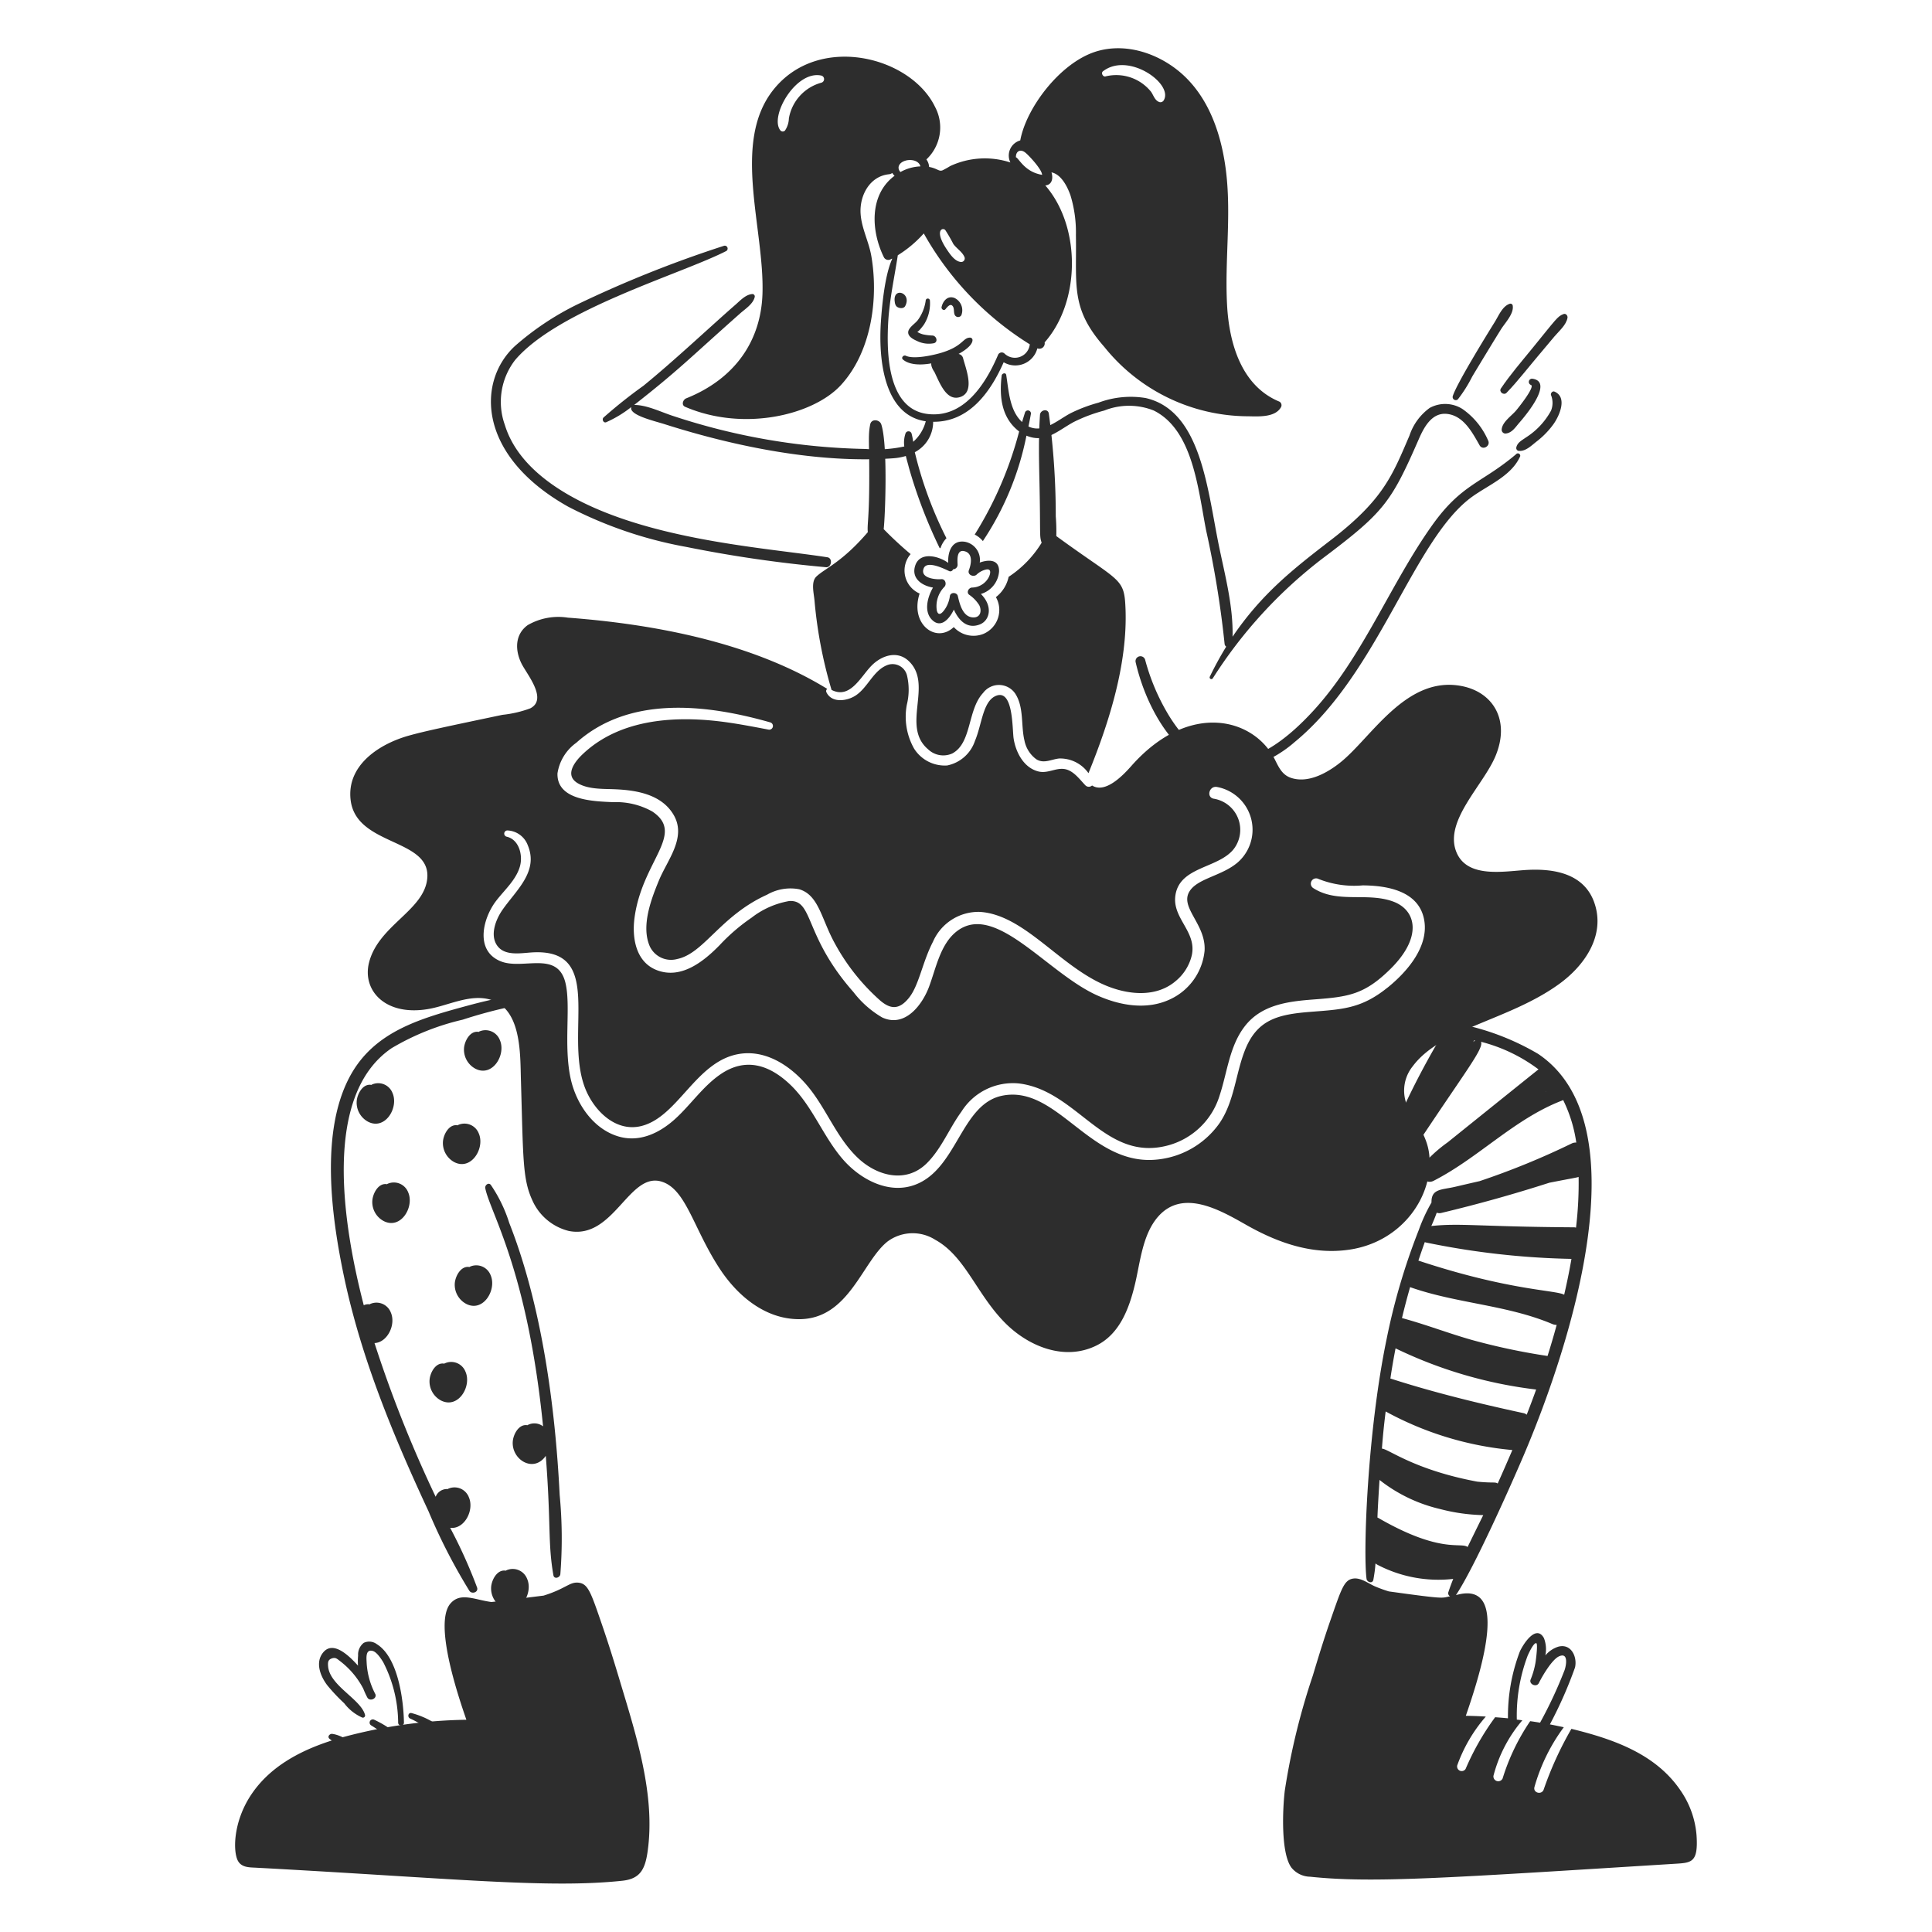 <svg viewBox="0 0 450 450" xmlns="http://www.w3.org/2000/svg" id="Being-Silly-Crazy-2--Streamline-Brooklyn.svg" height="450" width="450"><desc>Being Silly Crazy 2 Streamline Illustration: https://streamlinehq.com</desc><path d="M104.85 355.858c3.314 0.405 5.679 -4.104 4.351 -7.135a3.575 3.575 0 0 0 -4.725 -1.998 0.518 0.518 0 0 0 -0.202 0.126c-0.027 0 -0.077 -0.025 -0.101 -0.025a2.815 2.815 0 0 0 -2.7 1.8 291.6 291.6 0 0 1 -14.242 -35.8c3.011 -0.128 5.04 -4.304 3.793 -7.135a3.58 3.58 0 0 0 -4.725 -2 0.547 0.547 0 0 0 -0.202 0.128c-0.027 0 -0.077 -0.027 -0.101 -0.027a2.372 2.372 0 0 0 -1.267 0.225c-4.905 -18.925 -9.661 -48.928 6.503 -59.888a58.05 58.05 0 0 1 16.547 -6.629 110.25 110.25 0 0 1 20.772 -4.63c0.961 -0.18 0.608 -1.472 -0.202 -1.575 -5.045 -0.601 -14.272 1.548 -19.026 2.833 -11.081 2.995 -21.6 5.893 -27.376 15.788 -7.571 12.978 -4.824 33.395 -1.694 48.022 4.05 18.884 11.5 36.761 19.557 54.068a133.99 133.99 0 0 0 9.513 18.52c0.581 0.862 2.169 0.349 1.8 -0.758a116.532 116.532 0 0 0 -6.271 -13.91Z" fill="#2d2d2d" stroke-width="1"></path><path d="M130.361 348.241c-1.026 -20.619 -4.174 -44.186 -11.741 -63.378a33.629 33.629 0 0 0 -4.3 -8.881c-0.531 -0.659 -1.424 0.079 -1.291 0.761 1.1 5.661 9.821 18.956 13.462 55.483a3.31 3.31 0 0 0 -3.442 -0.378 0.562 0.562 0 0 0 -0.202 0.126c-0.025 0 -0.074 -0.025 -0.101 -0.025 -1.948 -0.254 -3.197 2.176 -3.314 3.825 -0.297 4.237 4.878 7.407 7.693 3.314 1.242 16 0.45 20.234 1.771 27.806 0.175 1.012 1.514 0.608 1.618 -0.225a106.733 106.733 0 0 0 -0.151 -18.427Z" fill="#2d2d2d" stroke-width="1"></path><path d="M116.419 242.233a3.584 3.584 0 0 0 -4.725 -2 0.587 0.587 0 0 0 -0.202 0.128c-0.025 0 -0.074 -0.027 -0.101 -0.027 -1.946 -0.252 -3.197 2.178 -3.314 3.825a5.045 5.045 0 0 0 2.632 4.756c3.998 2.079 7.227 -3.267 5.71 -6.683Z" fill="#2d2d2d" stroke-width="1"></path><path d="M89.325 284.384c4.016 2.111 7.245 -3.269 5.742 -6.68a3.575 3.575 0 0 0 -4.725 -1.998 0.518 0.518 0 0 0 -0.202 0.126c-0.027 0 -0.077 -0.025 -0.101 -0.025 -1.948 -0.254 -3.188 2.176 -3.314 3.825a5.002 5.002 0 0 0 2.601 4.752Z" fill="#2d2d2d" stroke-width="1"></path><path d="M118.013 365.726a0.524 0.524 0 0 0 -0.2 0.126c-0.027 0 -0.077 -0.025 -0.101 -0.025 -1.948 -0.254 -3.2 2.176 -3.317 3.825a5.04 5.04 0 0 0 2.632 4.756c4.03 2.088 7.265 -3.278 5.744 -6.68a3.6 3.6 0 0 0 -4.759 -2.002Z" fill="#2d2d2d" stroke-width="1"></path><path d="M91.422 254.578a3.575 3.575 0 0 0 -4.725 -1.998 0.583 0.583 0 0 0 -0.202 0.126c-0.025 0 -0.074 -0.025 -0.101 -0.025 -1.946 -0.254 -3.197 2.176 -3.314 3.825a5.049 5.049 0 0 0 2.632 4.756c3.976 2.072 7.213 -3.249 5.71 -6.685Z" fill="#2d2d2d" stroke-width="1"></path><path d="M111.512 263.99a3.578 3.578 0 0 0 -4.725 -1.998 0.544 0.544 0 0 0 -0.202 0.126c-0.025 0 -0.077 -0.025 -0.101 -0.025 -1.948 -0.254 -3.2 2.176 -3.314 3.825a5.042 5.042 0 0 0 2.63 4.756c3.971 2.059 7.213 -3.272 5.713 -6.685Z" fill="#2d2d2d" stroke-width="1"></path><path d="M114.269 297a3.58 3.58 0 0 0 -4.725 -2 0.558 0.558 0 0 0 -0.2 0.128c-0.027 0 -0.077 -0.027 -0.101 -0.027 -1.948 -0.252 -3.2 2.178 -3.317 3.825a5.047 5.047 0 0 0 2.632 4.756c3.976 2.093 7.211 -3.262 5.71 -6.683Z" fill="#2d2d2d" stroke-width="1"></path><path d="M103.466 317.628c-0.027 0 -0.077 -0.025 -0.101 -0.025 -1.948 -0.252 -3.2 2.176 -3.314 3.825a5.042 5.042 0 0 0 2.63 4.756c4.03 2.088 7.245 -3.267 5.744 -6.68a3.573 3.573 0 0 0 -4.725 -1.998 0.887 0.887 0 0 0 -0.234 0.121Z" fill="#2d2d2d" stroke-width="1"></path><path d="M144.302 391.255c-1.289 -4.302 -2.619 -8.572 -4.075 -12.803 -2.542 -7.4 -3.22 -9.468 -5.312 -9.792 -2.212 -0.342 -2.961 1.334 -8.298 2.986 -12.845 1.588 -12.112 1.526 -12.348 1.467 -3.825 -0.547 -6.997 -2.266 -9.31 0.328 -4.01 4.5 1.71 21.47 3.67 27.124a116.804 116.804 0 0 0 -28.35 3.946c-8.422 2.284 -16.875 6.095 -21.825 13.585 -4.275 6.466 -4.196 13.48 -2.959 15.46 0.9 1.447 2.63 1.386 4.149 1.467 45.922 2.475 67.896 4.894 85.313 3.038 4.021 -0.43 5.245 -2.518 5.85 -6.579 1.969 -13.322 -2.668 -27.414 -6.505 -40.228Z" fill="#2d2d2d" stroke-width="1"></path><path d="M80.19 396.745a10.692 10.692 0 0 0 4.199 3.314 0.515 0.515 0 0 0 0.632 -0.632c-0.97 -3.672 -8.224 -6.77 -8.602 -11.311 -0.079 -0.936 -0.022 -1.535 0.887 -1.847 0.862 -0.295 1.188 0.103 1.897 0.632a19.269 19.269 0 0 1 5.413 6.428 20.124 20.124 0 0 0 0.936 2.047c0.538 1.01 2.304 0.304 1.874 -0.783a17.775 17.775 0 0 1 -2.025 -7.288c-0.034 -0.986 -0.351 -3.276 1.442 -2.756 0.938 0.27 1.951 1.845 2.428 2.63a31.275 31.275 0 0 1 3.467 14.067 0.675 0.675 0 0 0 1.35 0c-0.101 -5.672 -1.483 -15.3 -6.325 -18.293a2.945 2.945 0 0 0 -3.038 -0.304 3.456 3.456 0 0 0 -1.314 2.961 14.947 14.947 0 0 0 -0.027 2.353c-2.387 -2.668 -5.899 -5.825 -8.145 -3.038 -1.897 2.356 -0.567 5.6 1.037 7.668a43.083 43.083 0 0 0 3.913 4.149Z" fill="#2d2d2d" stroke-width="1"></path><path d="M77.4 403.855c-0.583 -0.081 -1.244 0.634 -0.659 1.139 1.575 1.35 6.21 3.166 9.715 8.93a10.8 10.8 0 0 0 2.176 3.375c0.632 0.484 1.366 -0.2 1.417 -0.808 0.234 -2.704 -7.164 -11.875 -12.649 -12.636Z" fill="#2d2d2d" stroke-width="1"></path><path d="M97.425 409.243a25.672 25.672 0 0 0 -10.247 -8.678 0.749 0.749 0 0 0 -0.758 1.289 29.961 29.961 0 0 1 9.31 8.982 24.154 24.154 0 0 0 2.075 3.314c0.736 0.808 1.8 -0.074 1.669 -0.961a10.512 10.512 0 0 0 -2.05 -3.946Z" fill="#2d2d2d" stroke-width="1"></path><path d="M108.526 409.471a19.654 19.654 0 0 0 -12.625 -10.449c-0.837 -0.25 -1.093 0.947 -0.355 1.265a23.656 23.656 0 0 1 11.007 10.35 1.145 1.145 0 1 0 1.973 -1.165Z" fill="#2d2d2d" stroke-width="1"></path><path d="M395.159 427.5a21.249 21.249 0 0 0 -3.618 -10.296c-5.778 -8.658 -15.674 -12.109 -25.529 -14.524a80.734 80.734 0 0 0 -6.451 14.119c-0.45 1.35 -2.547 0.812 -2.151 -0.583a42.914 42.914 0 0 1 6.831 -13.914c-1.089 -0.225 -2.151 -0.45 -3.238 -0.659a98.469 98.469 0 0 0 5.85 -13.257c0.565 -2.475 -0.9 -5.661 -3.922 -4.833a6.464 6.464 0 0 0 -2.986 2.025 7.218 7.218 0 0 0 -0.328 -4.023c-1.849 -3.375 -4.907 1.519 -5.625 3.136a42.386 42.386 0 0 0 -2.758 15.536c-0.986 -0.101 -1.973 -0.178 -2.986 -0.254a59.951 59.951 0 0 0 -6.88 12.044 1.073 1.073 0 0 1 -1.948 -0.835 35.59 35.59 0 0 1 6.653 -11.36c-1.544 -0.101 -3.112 -0.153 -4.655 -0.178 3.998 -11.543 9.9 -31.243 -1.924 -28.21a1.962 1.962 0 0 0 -0.378 0.101c4.257 -6.338 12.996 -26.005 15.838 -32.688 11.284 -26.55 27.268 -77.301 3.289 -93.386a58.624 58.624 0 0 0 -16.875 -6.68c-5.594 -1.595 -15.107 -3.998 -20.873 -3.389 -0.785 0.081 -1.141 1.35 -0.202 1.517a106.916 106.916 0 0 1 16.117 3.289 186.282 186.282 0 0 0 -14.018 28.312c-0.504 1.282 1.321 3.242 3.694 2.531a5.758 5.758 0 0 0 2.833 -2.758c12.139 -18.439 16.742 -23.994 16.04 -25.63a37.913 37.913 0 0 1 13.385 6.426c-0.146 0.097 -20.135 16.171 -21.128 16.976a32.782 32.782 0 0 0 -6.273 5.794 0.929 0.929 0 0 0 0.151 1.139c0 1.836 1.49 2.725 2.808 2.05 10.471 -5.346 18.742 -14.355 29.806 -18.646a2.385 2.385 0 0 0 0.378 -0.178 32.931 32.931 0 0 1 3.062 9.918 2.025 2.025 0 0 0 -1.062 0.202 179.129 179.129 0 0 1 -21.456 8.775q-2.844 0.646 -5.692 1.316c-3.125 0.736 -5.6 0.394 -5.515 3.667a38.925 38.925 0 0 0 -2.961 6.401 149.85 149.85 0 0 0 -7.54 25.63c-4.403 21.346 -5.452 49.221 -4.63 55.611 0.106 0.81 1.413 1.215 1.595 0.202 0.778 -4.347 0.191 -3.913 0.86 -3.517a30.622 30.622 0 0 0 17.737 3.339c-0.405 1.012 -0.772 1.996 -1.114 3.038a0.794 0.794 0 0 0 0.38 1.012c-2.097 0.403 -0.819 0.727 -14.269 -1.139a33.347 33.347 0 0 1 -3.15 -1.139c-1.575 -0.675 -3.375 -2.126 -5.162 -1.847 -2.135 0.331 -2.74 2.423 -5.312 9.79 -1.474 4.223 -2.79 8.525 -4.075 12.803A159.3 159.3 0 0 0 299.25 417.087c-0.502 4.232 -0.965 14.497 1.544 17.912a5.72 5.72 0 0 0 4.351 2.124c14.643 1.544 31.633 0.308 85.316 -3.035 3.616 -0.225 5.105 -0.418 4.698 -6.588ZM343.125 242.712c0.029 -0.04 0.254 -0.383 0.277 -0.43 0.205 0.106 0.34 -0.092 -0.277 0.43Zm16.799 11.563c0.052 -0.025 0.077 -0.049 0.126 -0.077h0.027c-0.061 0.052 -0.11 0.052 -0.162 0.077Zm-25.274 28.186a1.8 1.8 0 0 0 1.087 0.049q12.715 -3.035 25.148 -7.034c5.411 -1.055 6.575 -1.224 6.806 -1.35a87.944 87.944 0 0 1 -0.608 11.817 1.593 1.593 0 0 0 -0.506 -0.077c-22.293 -0.146 -26.35 -1.03 -33.194 -0.304 0.448 -1.004 0.878 -2.041 1.258 -3.103Zm-2.783 6.856 0.225 0.077a184.223 184.223 0 0 0 33.928 3.825c-0.481 2.808 -1.062 5.625 -1.694 8.35 -1.942 -1.109 -12.825 -0.943 -33.93 -7.945h-0.025c0.475 -1.447 0.981 -2.889 1.487 -4.306Zm-3.416 10.476c0.049 0.025 0.126 0.049 0.175 0.074 10.728 3.746 22.419 4.079 32.942 8.527a2.639 2.639 0 0 0 1.012 0.202c-0.659 2.428 -1.366 4.833 -2.126 7.236a149.006 149.006 0 0 1 -17.482 -3.694c-5.513 -1.55 -10.879 -3.643 -16.425 -5.137q0.871 -3.641 1.894 -7.209Zm-3.391 14.269a102.933 102.933 0 0 0 32.74 9.587c-0.709 1.976 -1.442 3.922 -2.203 5.87a1.532 1.532 0 0 0 -0.657 -0.353c-10.413 -2.25 -20.759 -4.77 -30.893 -8.021a0.792 0.792 0 0 0 -0.202 -0.049c0.344 -2.329 0.749 -4.682 1.206 -7.034Zm-2.304 14.699a75.712 75.712 0 0 0 29.502 8.982c-1.125 2.605 -2.25 5.211 -3.416 7.792 -0.626 -0.416 -0.979 -0.058 -4.756 -0.43 -14.776 -2.754 -20.776 -7.691 -22.214 -7.691 0.207 -2.594 0.409 -4.921 0.875 -8.654Zm-1.719 24.795a0.331 0.331 0 0 0 -0.202 -0.077c0.052 -1.942 0.346 -6.676 0.481 -8.775a35.917 35.917 0 0 0 14.117 6.781 43.002 43.002 0 0 0 10.044 1.415c-0.621 1.244 -3.461 7.045 -3.643 7.425 -1.633 -1.206 -6.219 1.649 -20.806 -6.77Zm28.969 60.647a1.125 1.125 0 0 1 -2.151 -0.583 32.418 32.418 0 0 1 6.73 -12.929c-0.43 -0.052 -0.86 -0.126 -1.289 -0.153a39.566 39.566 0 0 1 2.556 -14.976c0.25 -0.533 1.363 -2.984 1.973 -2.835 0.43 0.103 -0.095 3.974 -0.153 4.376a18.875 18.875 0 0 1 -1.163 4.099c-0.43 1.125 1.402 1.876 1.924 0.81 0.792 -1.62 3.067 -5.499 4.705 -6.223 2.279 -1.01 1.64 2.25 1.265 3.262a100.8 100.8 0 0 1 -5.692 12.195c-0.758 -0.126 -1.544 -0.252 -2.302 -0.353a49.871 49.871 0 0 0 -6.41 13.309Z" fill="#2d2d2d" stroke-width="1"></path><path d="M224.303 83.369a1.327 1.327 0 0 0 -1.62 -0.9c-2.533 0.527 -7.742 0.225 -5.008 4.225 1.303 2.756 2.785 6.602 5.742 5.85 3.924 -1.024 1.501 -6.719 0.887 -9.176Z" fill="#2d2d2d" stroke-width="1"></path><path d="M280.926 123.525a232.497 232.497 0 0 1 4.3 26.388 0.941 0.941 0 0 0 0.38 0.709 78.383 78.383 0 0 0 -3.825 7.009 0.398 0.398 0 0 0 0.675 0.405 107.968 107.968 0 0 1 25.756 -28.084c14.211 -10.69 15.829 -12.973 22.291 -27.754 1.183 -2.7 3.011 -6.154 6.503 -5.794 3.87 0.398 5.913 4.304 7.614 7.31 0.731 1.294 2.664 0.149 1.973 -1.163a17.291 17.291 0 0 0 -5.92 -7.261 7.495 7.495 0 0 0 -7.666 -0.279 12.978 12.978 0 0 0 -4.707 6.426c-4.019 9.369 -6.115 14.974 -18.367 24.39 -8.759 6.732 -16.076 12.499 -22.846 22.469 0.175 -7.06 -1.751 -14.245 -3.163 -21.101 -2.716 -13.183 -4.129 -31.527 -17.078 -34.486a21.42 21.42 0 0 0 -11.007 1.087 35.165 35.165 0 0 0 -6.525 2.475c-3.056 1.629 -6.3 4.725 -9.765 3.062 0.2 -0.961 0.385 -1.897 0.556 -2.86a0.709 0.709 0 0 0 -1.366 -0.378q-0.344 1.1 -0.675 2.2c-2.925 -2.657 -3.109 -7.288 -3.694 -10.955 -0.099 -0.632 -0.997 -0.407 -1.062 0.151 -0.603 5.096 0.027 9.918 4.072 13.005a86.258 86.258 0 0 1 -10.35 24.012 6.118 6.118 0 0 1 1.899 1.517 67.905 67.905 0 0 0 10.15 -24.55c4.466 1.838 7.216 -1.125 11.025 -3.188a36.556 36.556 0 0 1 7.083 -2.657 15.554 15.554 0 0 1 11.513 -0.025c9.191 4.531 10.359 18.394 12.226 27.92Z" fill="#2d2d2d" stroke-width="1"></path><path d="M353.108 105.811c-8.055 6.811 -12.638 6.826 -19.575 16.596 -9.675 13.604 -16.133 30.6 -27.578 43.087 -12.337 13.457 -24.012 16.666 -33.575 1.366a49.617 49.617 0 0 1 -5.668 -13.232 1.143 1.143 0 0 0 -2.2 0.608c2.999 13.036 12.256 27.432 25.249 24.75a28.001 28.001 0 0 0 11.79 -6.149c19.724 -16.189 27.711 -47.453 41.47 -57.231 3.742 -2.659 8.905 -4.756 10.955 -9.108a0.553 0.553 0 0 0 -0.869 -0.686Z" fill="#2d2d2d" stroke-width="1"></path><path d="M339.572 93.008A31.741 31.741 0 0 0 342.887 87.75c1.141 -1.921 5.641 -9.338 6.781 -11.133 0.934 -1.469 2.936 -3.519 2.682 -5.364a0.538 0.538 0 0 0 -0.675 -0.506c-1.735 0.542 -2.619 2.817 -3.517 4.252 -1.526 2.441 -8.975 14.497 -9.79 17.305a0.729 0.729 0 0 0 1.204 0.704Z" fill="#2d2d2d" stroke-width="1"></path><path d="M364.19 73.147c-1.435 0.538 -1.631 1.055 -7.439 8.172 -2.441 2.995 -5.006 5.971 -7.159 9.158 -0.531 0.785 0.659 1.696 1.316 1.012 2.885 -3.008 3.872 -4.531 11.158 -13.131 1.069 -1.26 2.738 -2.651 3.035 -4.327 0.085 -0.479 -0.355 -1.093 -0.911 -0.884Z" fill="#2d2d2d" stroke-width="1"></path><path d="M349.769 100.091a0.875 0.875 0 0 0 0.884 0.887c1.496 -0.103 2.297 -1.449 3.24 -2.531 2.907 -3.337 7.436 -9.554 3.112 -10.22a0.749 0.749 0 0 0 -0.405 1.44c1.012 0.432 -3.105 5.522 -3.492 5.971 -1.096 1.28 -3.251 2.686 -3.339 4.453Z" fill="#2d2d2d" stroke-width="1"></path><path d="M362.066 91.21c-0.45 -0.193 -0.943 0.358 -0.81 0.81a4.799 4.799 0 0 1 0 3.645 17.05 17.05 0 0 1 -5.87 6.248c-0.9 0.652 -1.944 1.139 -2.2 2.277a0.675 0.675 0 0 0 0.45 0.81c1.624 0.254 3.06 -1.22 4.252 -2.151a19.674 19.674 0 0 0 3.87 -3.946c1.393 -1.906 3.449 -6.352 0.308 -7.693Z" fill="#2d2d2d" stroke-width="1"></path><path d="M192.701 129.796c-13.138 -2.025 -36.299 -3.6 -54.27 -11.513 -8.55 -3.769 -17.982 -9.92 -20.849 -19.33a15.914 15.914 0 0 1 2.405 -15.104C130.05 72.032 158.805 63.806 169.2 58.446a0.675 0.675 0 0 0 -0.506 -1.213 270.961 270.961 0 0 0 -34.2 13.662 65.525 65.525 0 0 0 -14.598 9.74c-8.91 8.305 -8.647 25.529 12.422 37.37a97.15 97.15 0 0 0 27.551 9.387 298.784 298.784 0 0 0 32.562 4.725c1.256 0.072 1.586 -2.119 0.27 -2.322Z" fill="#2d2d2d" stroke-width="1"></path><path d="M210.843 71.276c1.627 -3.114 -2.993 -4.592 -2.43 -0.938a1.926 1.926 0 0 0 0.304 0.911c0.407 0.551 1.724 0.796 2.126 0.027Z" fill="#2d2d2d" stroke-width="1"></path><path d="M220.203 72.034c0.324 -0.385 1.008 -1.309 1.544 -0.887 0.652 0.515 0.279 1.62 0.675 2.277a0.873 0.873 0 0 0 1.492 0 3.172 3.172 0 0 0 -1.593 -4.023c-1.597 -0.621 -2.7 0.709 -3.011 2.126 -0.095 0.472 0.533 0.922 0.893 0.506Z" fill="#2d2d2d" stroke-width="1"></path><path d="M213.651 79.448a6.199 6.199 0 0 0 3.825 0.504c1.062 -0.225 0.709 -1.694 -0.254 -1.8a12.649 12.649 0 0 1 -2.149 -0.252 4.829 4.829 0 0 1 -1.442 -0.608c0.277 0.049 1.397 -1.438 1.575 -1.696a9.225 9.225 0 0 0 1.391 -5.564 0.493 0.493 0 0 0 -0.986 0 9.986 9.986 0 0 1 -1.8 4.478c-0.605 0.862 -2.329 1.82 -2.277 2.959 0.038 1.017 1.332 1.627 2.117 1.98Z" fill="#2d2d2d" stroke-width="1"></path><path d="M225.922 78.638c-1.683 0.036 -1.595 1.944 -6.453 3.465 -1.951 0.612 -6.638 1.656 -8.476 0.761 -0.529 -0.259 -1.19 0.45 -0.675 0.884 3.998 3.375 16.22 -1.53 16.2 -4.554a0.578 0.578 0 0 0 -0.596 -0.556Z" fill="#2d2d2d" stroke-width="1"></path><path d="M232.702 133.085c0.054 -2.81 -2.403 -2.81 -4.5 -2.05a4.275 4.275 0 0 0 -3.391 -4.833c-3.136 -0.535 -4.099 2.403 -3.946 4.907 -2.304 -1.669 -6.525 -2.63 -7.65 0.506 -1.087 3.062 1.492 4.808 4.097 5.238 -1.35 2.353 -2.144 5.636 -0.202 7.54 2.025 1.991 3.974 -0.151 5.06 -2.403 1.114 2.455 3.035 4.599 6.023 3.465 2.313 -0.878 3.19 -4.196 0.277 -7.108a5.922 5.922 0 0 0 4.232 -5.263Zm-2.428 1.415a4.5 4.5 0 0 1 -3.872 2.353c-0.758 0.025 -1.384 1.105 -0.675 1.669a8.258 8.258 0 0 1 2.351 2.43c0.614 1.186 0.38 2.828 -1.265 2.857 -2.529 0.045 -3.272 -3.058 -3.719 -4.984 -0.205 -0.884 -1.696 -0.961 -1.847 0a7.252 7.252 0 0 1 -0.961 2.758c-0.481 0.783 -1.615 2.327 -2.075 0.657a6.424 6.424 0 0 1 1.771 -5.567c0.556 -0.608 0.225 -1.852 -0.734 -1.771 -1.368 0.117 -5.013 -0.225 -4.099 -2.529 0.756 -1.899 4.759 0.099 5.895 0.632a0.661 0.661 0 0 0 0.936 -0.405 1.064 1.064 0 0 0 1.064 -1.037c-0.052 -1.24 -0.257 -3.762 1.746 -3.136 1.894 0.59 1.411 3.008 0.884 4.376 -0.407 1.062 1.06 1.717 1.8 1.037a4.682 4.682 0 0 1 2.099 -1.163c1.391 -0.344 1.179 0.909 0.7 1.82Z" fill="#2d2d2d" stroke-width="1"></path><path d="M297.979 93.539c-8.896 -3.672 -11.7 -13.687 -12.17 -22.5 -0.556 -10.195 0.965 -20.416 -0.178 -30.562 -0.931 -8.275 -3.611 -16.958 -9.841 -22.822 -5.384 -5.067 -13.514 -7.958 -20.772 -5.567 -8.179 2.7 -15.991 13.034 -17.381 20.619a3.665 3.665 0 0 0 -2.302 5.137 19.105 19.105 0 0 0 -14.018 0.835 19.35 19.35 0 0 1 -1.823 1.012c-0.853 0.283 -1.145 -0.45 -3.085 -0.81a3.278 3.278 0 0 0 -0.634 -1.746 10.204 10.204 0 0 0 2.025 -12.22C212.13 13.14 190.755 7.706 180.203 20.824c-9.866 12.267 -2.149 32.233 -2.605 47.515 -0.328 11.045 -6.399 19.897 -17.762 24.442 -0.758 0.304 -1.211 1.559 -0.252 1.973 13.599 5.85 29.806 1.948 36.257 -5.035 7.092 -7.682 8.834 -20.09 7.108 -30.082 -0.581 -3.375 -2.3 -6.503 -2.504 -9.918 -0.25 -4.176 2.117 -8.681 6.629 -9.133a1.532 1.532 0 0 0 0.761 -0.304 1.919 1.919 0 0 0 0.531 0.657c-5.947 4.403 -5.526 12.883 -2.455 19.051a1.154 1.154 0 0 0 1.544 0.405c1.271 -0.621 -1.314 0.155 -2.277 14.573 -0.608 9.076 0.839 21.125 9.715 23.024a6.462 6.462 0 0 0 0.734 0.126 9.493 9.493 0 0 1 -2.925 4.784 16.425 16.425 0 0 0 -0.38 -1.924 0.743 0.743 0 0 0 -1.417 0 6.647 6.647 0 0 0 -0.277 3.011 30.524 30.524 0 0 1 -8.982 0.583A151.119 151.119 0 0 1 157.05 96.975c-2.941 -0.914 -6.26 -2.655 -9.335 -2.655 10.51 -8.239 12.575 -10.591 24.694 -21.33 1.165 -1.033 3.002 -2.178 3.375 -3.796a0.56 0.56 0 0 0 -0.531 -0.707c-1.575 0.101 -2.835 1.514 -3.971 2.504 -5.661 4.928 -14.348 13.117 -21.431 18.873a115.245 115.245 0 0 0 -9.284 7.389c-0.43 0.432 0 1.35 0.632 1.087a26.588 26.588 0 0 0 5.85 -3.542c-0.675 1.874 5.348 3.236 7.819 4.023 16.454 5.24 35.923 9.182 53.208 7.92a13.448 13.448 0 0 0 2.909 -0.531c0.225 0.936 0.502 1.847 0.709 2.682a114.284 114.284 0 0 0 7.159 18.747c0.077 0.025 0.126 0.025 0.202 0.049a6.008 6.008 0 0 1 1.391 -2.327 91.312 91.312 0 0 1 -7.371 -20.034 7.994 7.994 0 0 0 4.275 -7.083c8.1 0.068 13.156 -6.446 16.425 -13.867a5.31 5.31 0 0 0 7.844 -3.238 1.249 1.249 0 0 0 1.696 -1.391c8.374 -9.464 8.525 -26.921 0.151 -36.56 1.575 -0.115 1.881 -1.658 1.442 -3.038 2.302 0.45 3.739 3.393 4.428 5.364a29.453 29.453 0 0 1 1.265 9.236c0.198 11.826 -1.273 17.055 6.579 26.008a43.101 43.101 0 0 0 33.3 16.2c2.403 0.022 6.559 0.396 7.92 -2.176a0.956 0.956 0 0 0 -0.421 -1.247ZM191.335 19.255a10.456 10.456 0 0 0 -7.589 8.325 5.335 5.335 0 0 1 -0.911 2.833 0.725 0.725 0 0 1 -1.037 0c-2.7 -3.202 3.566 -14.15 9.538 -12.803a0.86 0.86 0 0 1 0 1.645Zm28.843 34.333a36.52 36.52 0 0 1 1.872 3.24c0.727 1.017 2.05 1.82 2.556 2.959a0.837 0.837 0 0 1 -0.936 1.215c-1.35 -0.238 -2.389 -1.789 -3.112 -2.86 -3.046 -4.513 -0.995 -5.249 -0.38 -4.554Zm-9.184 -16.2c1.395 -0.346 3.062 0.074 3.391 1.366a10.366 10.366 0 0 0 -4.655 1.316c-0.988 -1.08 -0.2 -2.311 1.265 -2.673Zm22.973 44.962a0.938 0.938 0 0 0 -1.541 0.405c-2.893 6.73 -7.972 14.724 -16.425 13.662 -9.261 -1.165 -9.506 -14.119 -9.135 -21.15 0.283 -5.364 1.442 -10.525 2.25 -15.813a27.405 27.405 0 0 0 6.048 -5.085 71.725 71.725 0 0 0 24.692 25.832 3.483 3.483 0 0 1 -5.888 2.149Zm8.073 -41.771c-3.537 -0.86 -4.779 -3.766 -5.416 -3.949 -0.025 -1.415 1.01 -1.969 2.126 -1.139 0.83 0.619 3.971 4 3.971 5.238 -0.202 -0.043 -0.457 -0.09 -0.682 -0.144Zm28.993 -17.179a0.88 0.88 0 0 1 -1.163 0.304c-0.941 -0.45 -1.193 -1.49 -1.746 -2.302a10.402 10.402 0 0 0 -10.55 -3.627c-0.63 0.259 -1.213 -0.756 -0.675 -1.165 5.96 -4.621 16.547 2.977 14.134 6.79Z" fill="#2d2d2d" stroke-width="1"></path><path d="M262.152 141.763c-0.286 -7.357 -1.204 -5.998 -16.117 -16.902a45.92 45.92 0 0 0 -0.126 -4.606 176.2 176.2 0 0 0 -1.62 -23.933c-0.205 -1.24 -1.971 -0.835 -2.05 0.279 -0.369 5.288 -0.241 10.55 -0.126 15.862 0.272 12.479 -0.058 12.245 0.506 13.95a25.31 25.31 0 0 1 -7.691 7.945 8.059 8.059 0 0 1 -2.961 4.725 6.057 6.057 0 0 1 -2.885 8.55 6.223 6.223 0 0 1 -6.932 -1.575c-4.127 3.924 -10.287 -0.709 -7.951 -7.812a5.85 5.85 0 0 1 -2.099 -9.184 85.451 85.451 0 0 1 -6.275 -5.821c0.362 -2.968 0.986 -19.71 -0.556 -24.39 -0.385 -1.161 -2.302 -1.391 -2.581 0 -0.547 2.738 -0.173 4.005 -0.225 13.79 -0.047 8.406 -0.509 9.578 -0.331 11.308 -6.055 7.074 -9.952 8.402 -11.992 10.35 -1.294 1.238 -0.574 3.922 -0.43 5.542a104.758 104.758 0 0 0 3.974 20.849c4.275 2.2 6.701 -2.925 9.209 -5.542 2.297 -2.408 6.016 -3.766 8.755 -1.188 5.809 5.472 -1.876 15.21 4.554 20.594a5.103 5.103 0 0 0 5.596 0.945c4.599 -2.437 3.506 -10.199 7.2 -14.119a4.59 4.59 0 0 1 7.49 0.202c2.052 3.213 1.278 7.34 2.124 10.881a7.074 7.074 0 0 0 2.768 4.385c1.744 1.091 3.467 0.025 5.288 -0.178a8.066 8.066 0 0 1 6.858 3.416c4.842 -11.898 9.126 -25.47 8.627 -38.324Z" fill="#2d2d2d" stroke-width="1"></path><path d="M371.376 210.328c-2.324 -6.75 -9.133 -8.019 -15.46 -7.718 -5.312 0.254 -14.323 2.203 -16.774 -4.351 -2.682 -7.171 6.3 -15.313 9.16 -22.088 3.537 -8.395 -0.511 -14.935 -7.819 -16.369 -12.949 -2.54 -21.029 11.988 -28.287 17.786 -3.035 2.428 -7.542 4.966 -11.56 3.569 -2.025 -0.707 -2.799 -2.475 -3.694 -4.25 -4.846 -9.63 -19.96 -13.739 -33.448 1.517 -1.876 2.122 -6.046 6.503 -9.133 4.529a1.111 1.111 0 0 1 -1.544 -0.025c-1.404 -1.456 -2.885 -3.6 -5.06 -3.825 -2.025 -0.207 -3.793 1.105 -5.895 0.583 -3.413 -0.851 -5.267 -4.453 -5.769 -7.668 -0.331 -2.124 -0.029 -11.522 -4.05 -9.967 -3.139 1.215 -3.305 6.622 -4.95 10.498a8.64 8.64 0 0 1 -6.478 5.744 8.444 8.444 0 0 1 -7.715 -3.946 15.098 15.098 0 0 1 -1.672 -10.247 14.371 14.371 0 0 0 0.027 -6.781A3.465 3.465 0 0 0 206.775 154.868c-3.312 1.195 -4.576 5.175 -7.412 7.085 -2.025 1.368 -5.65 1.888 -6.883 -0.734a0.617 0.617 0 0 1 0.202 -0.761c-17.514 -10.773 -40.072 -15.064 -60.419 -16.596a14.285 14.285 0 0 0 -9.36 1.746c-3.008 2.18 -2.959 5.85 -1.442 8.93 1.215 2.475 6.203 8.307 2.05 10.449a26.363 26.363 0 0 1 -6.485 1.512c-13.608 2.857 -18.166 3.825 -21.861 4.858 -6.781 1.915 -14.447 6.831 -13.5 14.954 1.244 10.789 18.551 8.905 17.863 18.139 -0.567 7.578 -11.329 10.984 -13.563 19.71 -1.688 6.593 3.91 12.717 14.119 10.8 4.453 -0.835 9.259 -3.375 13.864 -2.2 7.614 1.958 7.2 12.803 7.389 18.875 0.533 18.088 0.362 22.925 2.63 27.882a12.6 12.6 0 0 0 8.527 7.2c10.481 2.072 13.988 -13.869 21.632 -11.486 5.708 1.78 7.344 10.888 13.536 20.317 4.14 6.3 10.6 11.741 18.52 11.714 11.63 -0.038 14.701 -13.606 20.646 -18.166a9.832 9.832 0 0 1 11.005 -0.328c7.034 3.874 9.61 12.668 16.294 19.382 5.454 5.477 13.864 8.928 21.278 5.236 5.389 -2.682 7.574 -8.6 8.905 -14.067 1.273 -5.234 1.751 -11.758 5.465 -15.975 5.803 -6.57 14.575 -1.395 20.569 1.998 7.364 4.169 15.433 7.006 24.01 5.717 12.481 -1.872 19.699 -12.825 18.52 -22.316 -0.479 -3.87 -2.583 -6.676 -4.453 -9.943a9.016 9.016 0 0 1 0.632 -10.449c6.615 -8.879 22.37 -10.674 34.056 -19.125 5.942 -4.277 10.874 -11.308 8.264 -18.898ZM134.206 173.025c12.076 -10.822 29.583 -9.225 45.239 -4.756a0.866 0.866 0 0 1 -0.45 1.669c-3.211 -0.61 -6.426 -1.233 -9.688 -1.694 -11.475 -1.622 -24.719 -1.012 -33.599 7.425 -1.973 1.872 -4.297 5.002 -1.012 6.831 2.583 1.435 5.996 1.204 8.856 1.35 4.95 0.236 10.618 1.269 13.358 5.969 3.053 5.242 -1.445 10.449 -3.416 15.208 -1.825 4.401 -4.216 10.672 -2.151 15.381a5.459 5.459 0 0 0 6.401 2.961c6.221 -1.282 10.085 -10.091 20.925 -14.978a10.915 10.915 0 0 1 7.49 -1.265c4.518 1.35 5.123 6.784 8.172 12.397a48.899 48.899 0 0 0 10.701 13.536c2.286 1.935 4.338 2.295 6.705 -0.675 2.331 -2.925 3.107 -8.282 5.567 -13.03a11.572 11.572 0 0 1 10.93 -6.957c10.609 0.675 18.92 13.219 30.107 17.458 5.085 1.926 11.25 2.369 15.611 -1.442a11.072 11.072 0 0 0 3.643 -5.922c1.186 -5.526 -4.59 -8.579 -3.825 -13.914 0.974 -6.763 9.875 -6.253 13.536 -10.753a7.344 7.344 0 0 0 -4.606 -11.79c-1.8 -0.351 -1.037 -3.062 0.758 -2.734a10.125 10.125 0 0 1 4.858 17.55c-3.546 3.056 -8.905 3.663 -11.005 6.401 -2.999 3.915 3.627 7.805 3.262 14.175a13.961 13.961 0 0 1 -8.145 11.385c-5.389 2.486 -11.565 1.397 -16.801 -0.936 -11.7 -5.209 -23.738 -21.825 -32.715 -15.003 -3.893 2.963 -4.894 8.649 -6.525 12.98s-5.67 9.567 -10.904 7.135a22.921 22.921 0 0 1 -6.68 -5.895c-11.642 -13.176 -9.245 -21.521 -14.954 -21.229a19.757 19.757 0 0 0 -8.775 3.872 44.307 44.307 0 0 0 -7.425 6.374c-3.751 3.843 -9.032 8.1 -14.751 5.821 -4.833 -1.924 -5.717 -7.54 -5.11 -12.119 1.766 -13.354 11.979 -19.537 4.149 -24.795a17.267 17.267 0 0 0 -9.16 -2.176c-4.376 -0.207 -13.12 -0.358 -12.929 -6.705a10.768 10.768 0 0 1 4.356 -7.112Zm188.973 57.004c-6.199 5.002 -10.667 5.069 -18.166 5.668s-12.269 1.865 -15.055 8.955c-2.194 5.585 -2.455 11.943 -5.944 17.003a20.205 20.205 0 0 1 -14.245 8.399c-15.75 1.856 -23.4 -17.44 -36.306 -14.85 -9.655 1.937 -10.463 17.053 -20.317 20.747 -6.17 2.313 -12.775 -1.265 -16.801 -5.895 -4.705 -5.416 -7.103 -12.505 -12.346 -17.482 -4.988 -4.725 -10.481 -6.237 -16.142 -2.378 -4.124 2.808 -6.952 7.114 -10.602 10.424 -3.688 3.344 -8.451 5.625 -13.484 3.996 -5.744 -1.847 -9.56 -7.616 -10.829 -13.275 -1.748 -7.81 0.101 -17.136 -1.265 -22.518 -1.897 -7.466 -9.9 -2.851 -15.03 -4.909 -6.1 -2.444 -4.199 -9.992 -1.125 -14.04 1.948 -2.556 4.712 -4.934 5.594 -8.123 0.711 -2.581 -0.225 -6.257 -3.163 -6.883a0.74 0.74 0 0 1 0.202 -1.442 5.285 5.285 0 0 1 4.781 3.467c2.567 6.143 -2.765 10.494 -5.92 15.055 -1.521 2.198 -2.961 5.818 -1.215 8.298s5.465 1.757 8.046 1.593c17.228 -1.087 7.499 18.535 12.375 31.45 2.005 5.31 7.162 10.555 13.275 8.955 8.422 -2.2 12.539 -14.803 22.316 -16.697 6.25 -1.213 11.995 2.475 15.939 7.009 4.606 5.285 6.932 12.271 12.044 17.127 4.5 4.275 11.264 6.026 16.065 1.267 3.445 -3.413 5.227 -8.129 8.071 -12.019a14.15 14.15 0 0 1 13.361 -6.577c13.725 1.647 19.978 18.45 34.814 14.42a17.264 17.264 0 0 0 11.965 -11.612c1.8 -5.416 2.284 -11.558 5.922 -16.2 3.926 -5.004 10.143 -5.728 16.065 -6.174 8.046 -0.603 11.768 -1.125 17.838 -7.135 7.484 -7.405 5.989 -13.673 0.608 -15.66 -6.075 -2.25 -12.926 0.524 -18.623 -3.139a1.231 1.231 0 0 1 1.24 -2.124 22.34 22.34 0 0 0 10.274 1.492c5.54 0.034 12.825 1.211 14.245 7.666 1.422 6.388 -3.883 12.463 -8.46 16.151Z" fill="#2d2d2d" stroke-width="1"></path></svg>